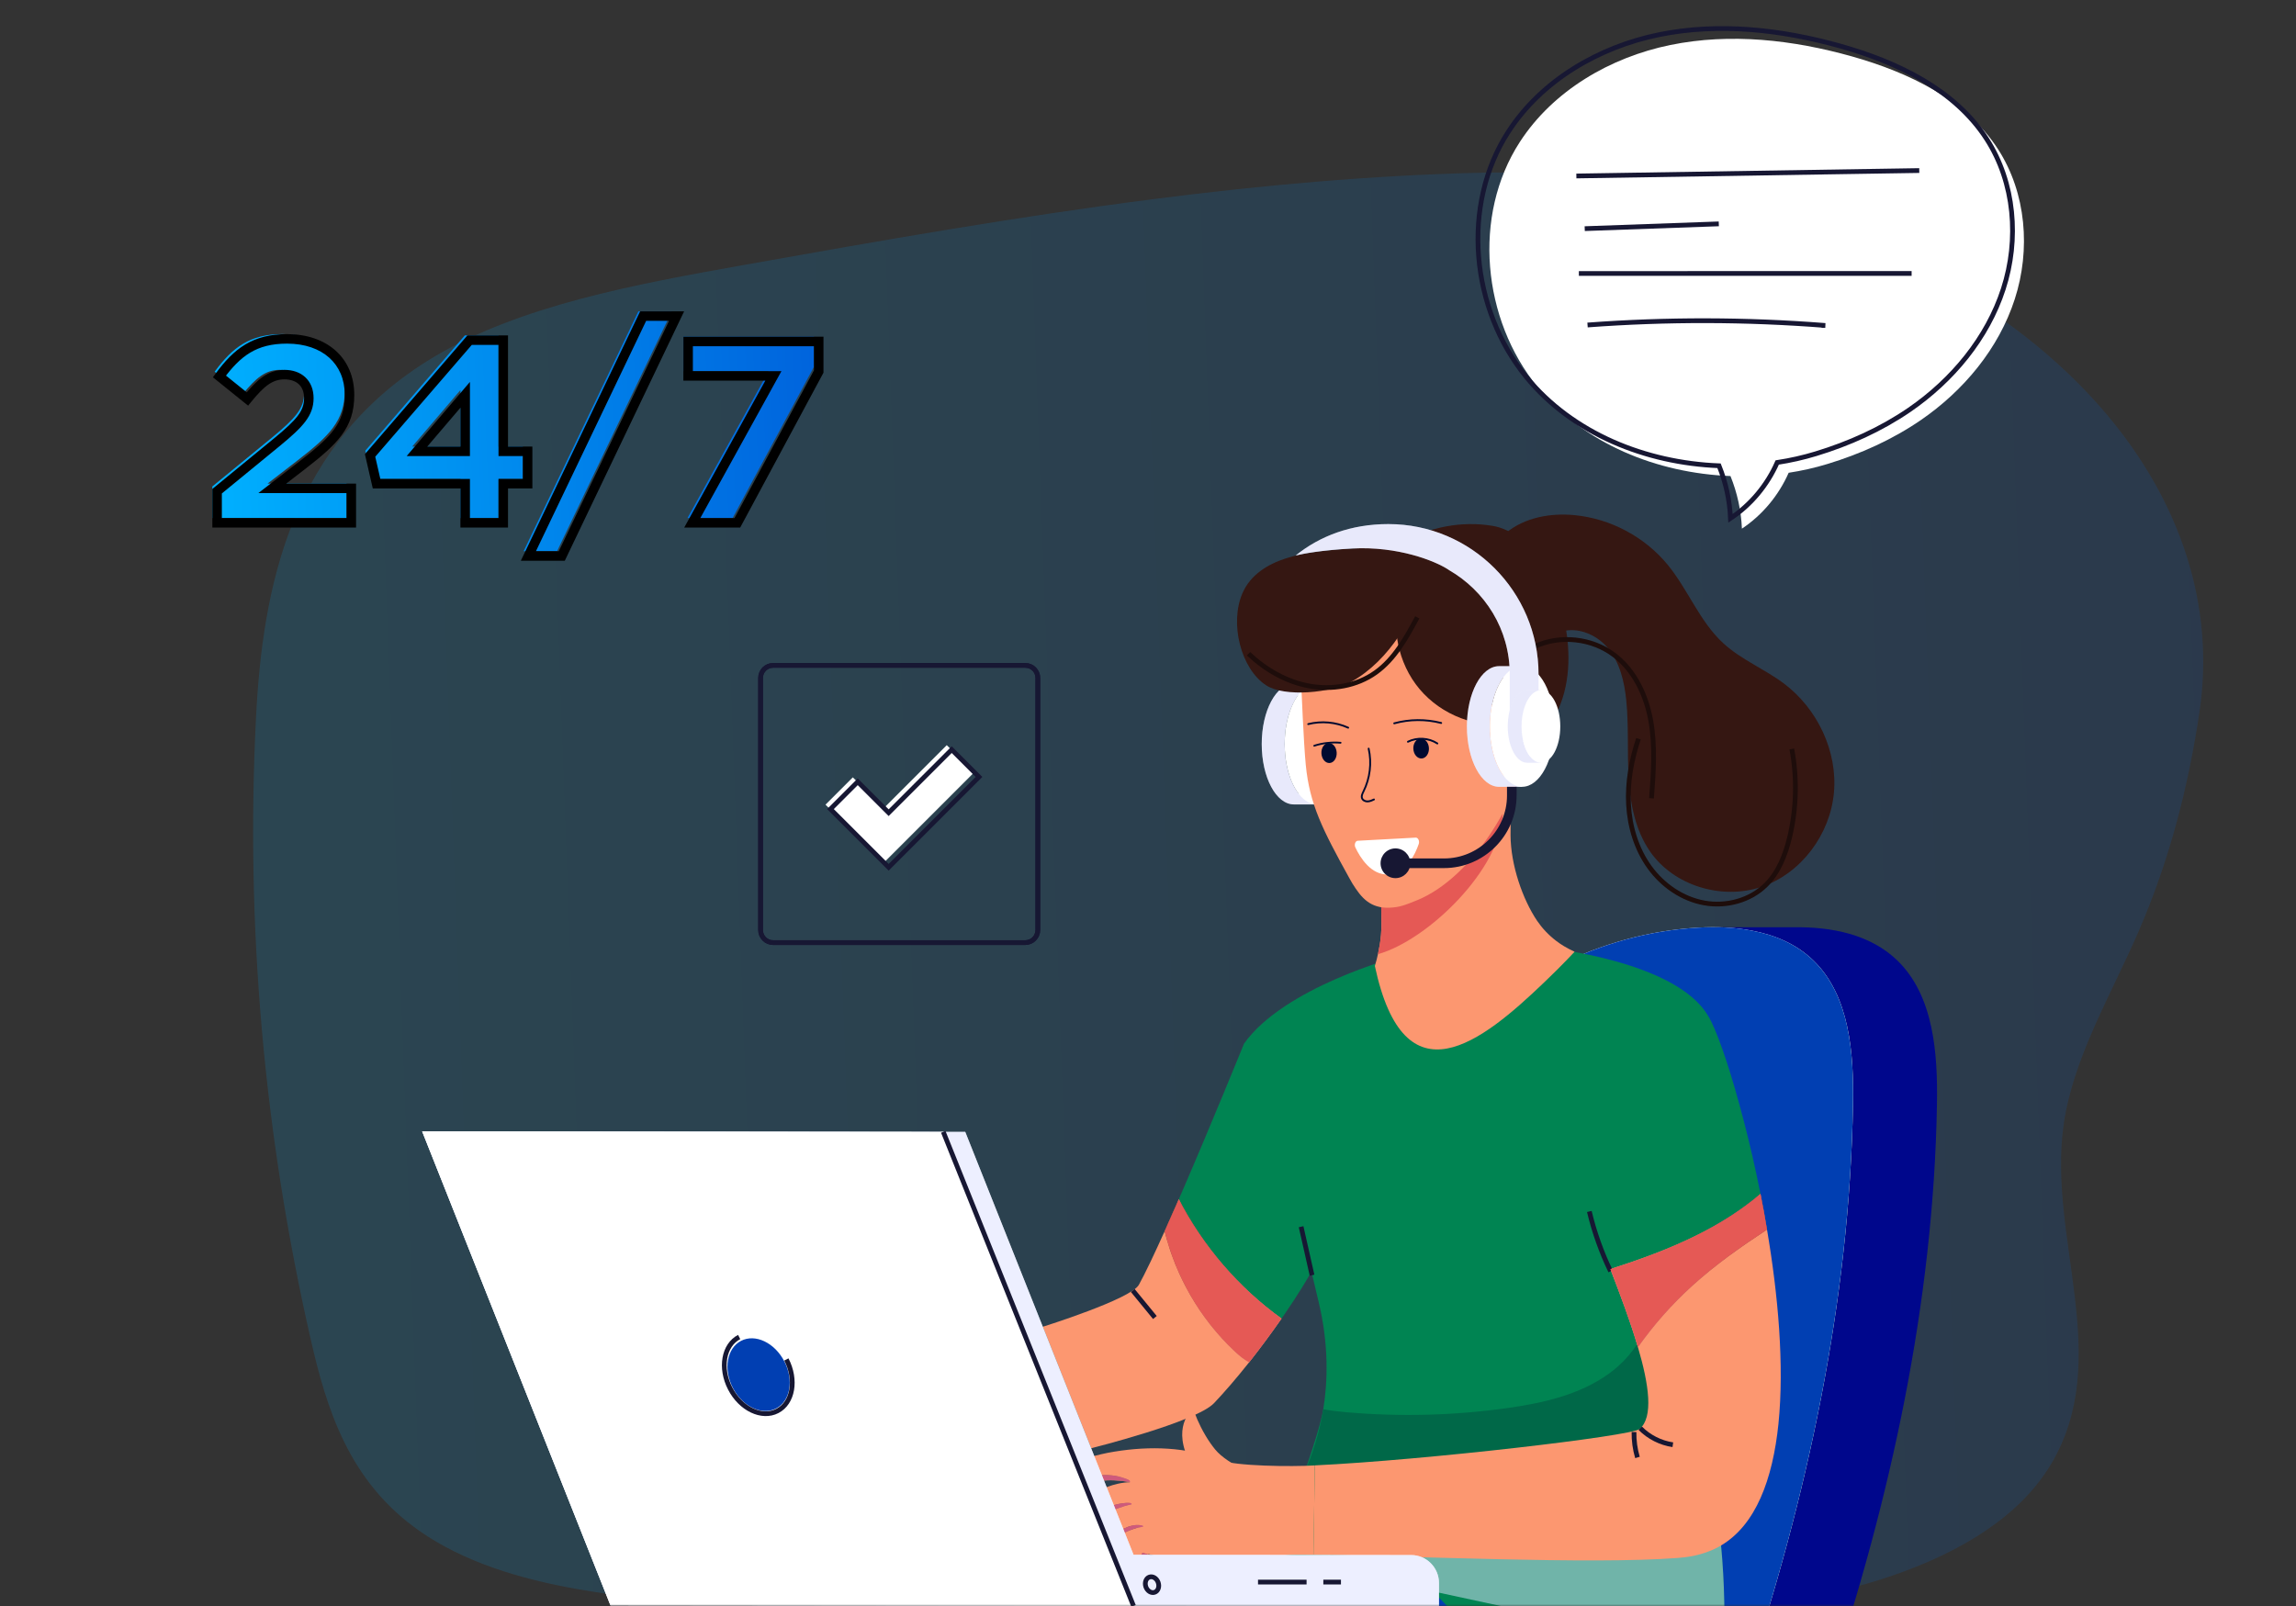 <svg width="483" height="338" viewBox="0 0 483 338" fill="none" xmlns="http://www.w3.org/2000/svg">
<rect x="0" y="0" width="483" height="338" fill="#333333" stroke="none"/>
<mask id="mask0" style="mask-type:alpha" maskUnits="userSpaceOnUse" x="0" y="0" width="483" height="338">
<rect width="483" height="338" fill="#C4C4C4"/>
</mask>
<g mask="url(#mask0)">
<g opacity="0.15">
<path d="M462.697 149.784C460.374 165.45 456.42 180.928 449.857 196.037C444.024 209.463 436.124 222.618 434.124 236.57C430.704 260.497 444.708 285.852 431.463 308.065C424.953 318.98 412.565 326.602 397.673 331.654C385.225 335.886 371.814 337.893 358.321 337.893H161.207C135.16 336.811 106.602 334.969 88.238 322.107C73.339 311.681 68.686 296.323 65.371 281.823C55.516 238.674 51.66 194.865 53.847 151.205C55.23 123.617 61.093 93.15 91.222 75.139C109.369 64.292 133.461 59.849 156.659 55.722C185.171 50.648 213.962 45.559 242.963 41.853C265.718 38.944 288.607 36.884 311.565 36.343C313.128 36.306 314.692 36.291 316.255 36.291C336.055 36.291 355.66 39.237 373.889 44.68C433.44 62.45 469.327 105.027 462.697 149.784Z" fill="url(#paint0_linear)"/>
</g>
<path d="M407.469 232.39C406.755 274.14 397.711 315.402 384.511 354.867L367.034 354.296C380.151 315.004 389.089 273.953 389.803 232.39C389.991 221.573 389.112 209.516 381.489 202.104C379.971 200.638 378.295 199.435 376.476 198.488L366.282 200.134L361.276 195.098H377.363C385.248 194.977 393.464 196.571 399.155 202.104C406.785 209.508 407.657 221.573 407.469 232.39Z" fill="#00078C"/>
<path d="M389.803 232.39C389.089 273.953 380.151 315.004 367.034 354.296C366.974 354.491 366.906 354.672 366.846 354.867L261.192 351.462L303.296 222.377C316.812 206.351 336.762 196.316 357.299 195.173C361.02 194.962 364.899 195.098 368.597 195.819C373.416 196.736 377.941 198.653 381.489 202.104C389.112 209.508 389.991 221.573 389.803 232.39Z" fill="white"/>
<path d="M389.803 232.39C389.089 273.953 380.151 315.004 367.034 354.296C366.974 354.491 366.906 354.672 366.846 354.867L261.192 351.462L303.296 222.377C316.812 206.351 336.762 196.316 357.299 195.173C361.02 194.962 364.899 195.098 368.597 195.819C373.416 196.736 377.941 198.653 381.489 202.104C389.112 209.508 389.991 221.573 389.803 232.39Z" fill="#013FB2"/>
<path d="M265.424 156.542C265.424 163.578 268.454 169.254 272.205 169.254H277.031L276.475 167.916L273.408 166.713L273.242 167.036C271.415 164.789 270.243 160.91 270.243 156.542C270.243 152.34 271.348 148.619 273.047 146.311L276.535 148.266L277.023 143.868H272.197C268.454 143.868 265.424 149.536 265.424 156.542Z" fill="white"/>
<path opacity="0.25" d="M265.424 156.542C265.424 163.578 268.454 169.254 272.205 169.254H277.031L276.475 167.916L273.408 166.713L273.242 167.036C271.415 164.789 270.243 160.91 270.243 156.542C270.243 152.34 271.348 148.619 273.047 146.311L276.535 148.266L277.023 143.868H272.197C268.454 143.868 265.424 149.536 265.424 156.542Z" fill="#A7ABF2"/>
<path d="M270.25 156.542C270.25 161.985 272.077 166.615 274.618 168.404C275.37 168.961 276.182 169.254 277.031 169.254C280.782 169.254 283.811 163.586 283.811 156.542C283.811 149.536 280.782 143.868 277.031 143.868C276.182 143.868 275.37 144.162 274.618 144.68C272.077 146.507 270.25 151.13 270.25 156.542Z" fill="white"/>
<path d="M327.629 133.209C331.23 131.585 335.68 133.292 338.213 136.321C340.746 139.351 341.708 143.395 342.107 147.326C342.656 152.746 342.287 158.219 342.61 163.654C342.926 169.088 344.009 174.666 347.106 179.146C352.12 186.393 362.238 189.422 370.582 186.596C378.926 183.762 385.007 175.553 385.796 166.781C386.586 158.008 382.286 149.07 375.242 143.786C371.176 140.734 366.297 138.802 362.553 135.367C357.562 130.796 355.134 124.091 350.842 118.851C346.008 112.95 338.754 109.087 331.154 108.38C326.103 107.906 320.713 108.891 316.804 112.124C312.895 115.356 310.896 121.122 312.955 125.76" fill="#351712"/>
<path d="M295.17 114.191C300.575 110.838 307.626 109.553 314.038 110.65C320.45 111.748 325.389 118.791 326.96 123.038C329.471 129.826 333.943 146.319 322.39 156.632L323.652 153.084C323.652 153.084 310.287 150.303 306.882 146.093C303.476 141.884 293.11 128.804 293.11 128.804L295.17 114.191Z" fill="#351712"/>
<path d="M281.128 255.393C280.188 260.542 275.648 268.6 270.295 276.418C270.062 276.756 269.822 277.095 269.589 277.433C260.561 270.908 253.081 262.211 247.977 252.318C248.195 251.815 248.406 251.318 248.639 250.815C254.968 236.179 261.696 219.604 261.696 219.604L270.31 222.768C270.31 222.768 282.939 245.44 281.128 255.393Z" fill="#008452"/>
<path d="M269.589 277.433C267.364 280.628 265.041 283.762 262.786 286.619C260.11 289.994 257.531 292.978 255.367 295.249C251.585 299.21 229.545 304.713 229.545 304.713L219.375 279.154C219.375 279.154 237.897 273.351 239.573 270.337C240.911 267.924 242.843 263.842 245.008 259.031C245.963 256.911 246.962 254.641 247.985 252.318C253.081 262.211 260.561 270.916 269.589 277.433Z" fill="#FC9770"/>
<path d="M267.544 328.452C267.544 328.452 277.226 303.668 278.376 296.504C279.316 290.693 279.564 282.928 277.392 273.907C270.055 243.508 268.657 228.865 268.657 228.865L261.696 219.596C270.077 207.726 293.877 201.359 293.877 201.359L324.569 199.27C325.441 199.458 352.533 202.111 359.336 213.755C359.336 213.755 357.637 285.627 360.531 311.816C360.591 312.365 360.651 312.899 360.719 313.41C360.802 314.026 360.892 314.74 360.982 315.545C361.298 318.041 361.696 321.378 362.042 325.084C362.395 328.903 362.651 333.06 362.719 337.127C362.749 338.57 362.756 339.983 362.719 341.381C362.689 342.802 362.621 344.2 362.508 345.523C362.17 349.755 361.381 353.379 359.945 355.634C359.396 356.468 358.78 357.115 358.073 357.543C344.332 365.774 325.088 359.565 302.702 336.127L267.544 328.452Z" fill="#008452"/>
<path d="M331.229 200.262C331.229 200.262 328.711 202.998 324.877 206.659C311.707 219.288 295.425 232.36 289.224 203.246C289.442 202.517 289.675 201.683 289.87 200.773C290.148 199.503 290.396 198.112 290.517 196.706C290.547 196.323 290.562 195.902 290.592 195.451C290.652 194.218 290.517 188.701 290.502 186.844L293.268 188.468L299.883 182.439L318.743 160.173C318.42 163.421 317.917 169.216 317.811 172.366C317.796 172.847 317.796 173.306 317.781 173.772V173.862C317.766 174.493 317.766 175.117 317.766 175.749C317.811 182.071 320.315 189.219 323.359 193.745C324.426 195.308 325.742 196.714 327.328 197.932C327.869 198.353 328.441 198.736 329.027 199.089C329.688 199.488 330.418 199.864 331.177 200.217C331.177 200.217 331.192 200.232 331.207 200.247H331.229V200.262Z" fill="#FC9770"/>
<path d="M316.105 171.156C315.857 182.679 300.552 197.736 289.87 200.766C290.148 199.495 290.396 198.104 290.517 196.699C290.547 196.315 290.562 195.894 290.592 195.443C290.637 194.534 290.577 191.347 290.532 188.971C291.073 188.971 291.689 188.956 292.388 188.926C298.74 188.685 310.159 175.485 316.105 171.156Z" fill="#E55955"/>
<path d="M322.697 150.897C322.818 150.919 322.938 150.927 323.028 150.942C322.419 150.987 321.592 151.243 322.337 152.37L320.262 161.519C318.849 166.044 316.503 170.975 313.481 175.501C309.4 181.619 304.047 186.949 298.176 189.385C297.537 189.655 296.959 189.881 296.455 190.069C295.418 190.467 294.628 190.693 293.869 190.828C289.404 191.535 287.171 189.903 285.187 186.949C284.728 186.295 284.27 185.543 283.804 184.671C278.233 174.568 275.497 169.224 274.693 160.97C274.249 156.505 273.761 144.515 273.761 144.515C276.745 145.244 279.323 144.507 282.248 143.372C288.141 141.132 292.847 136.284 295.628 130.713C294.839 135.682 296.455 141.921 299.567 145.68C303.017 149.807 308.543 152.152 313.955 151.739C316.872 151.491 319.788 150.498 322.697 150.897Z" fill="#FC9770"/>
<path d="M297.32 157.565C297.38 158.73 298.161 159.632 299.071 159.587C299.973 159.542 300.657 158.557 300.597 157.392C300.537 156.226 299.755 155.324 298.846 155.37C297.936 155.415 297.252 156.399 297.32 157.565Z" fill="#000A30"/>
<path d="M279.701 160.541C280.588 160.493 281.256 159.509 281.192 158.344C281.129 157.18 280.359 156.274 279.472 156.323C278.584 156.371 277.917 157.354 277.98 158.519C278.043 159.684 278.814 160.589 279.701 160.541Z" fill="#000A30"/>
<path d="M297.816 176.237C298.312 176.207 298.673 176.951 298.455 177.575C297.695 179.77 295.816 183.792 292.118 183.995C288.419 184.198 286.112 180.394 285.119 178.297C284.841 177.703 285.119 176.929 285.608 176.899L297.816 176.237Z" fill="white"/>
<path d="M288.532 168.645C288.262 168.743 287.976 168.818 287.683 168.825C287.187 168.833 286.555 168.585 286.345 168.021C286.142 167.472 286.427 166.908 286.653 166.45C288.021 163.699 288.404 160.541 287.728 157.55C287.705 157.444 287.758 157.354 287.871 157.317C287.976 157.294 288.081 157.362 288.104 157.459C288.795 160.534 288.404 163.781 286.999 166.608C286.781 167.044 286.563 167.487 286.705 167.878C286.841 168.247 287.299 168.434 287.675 168.427C288.119 168.419 288.54 168.224 288.953 168.036C289.066 167.976 289.164 168.036 289.209 168.134C289.254 168.231 289.209 168.344 289.111 168.389C288.931 168.48 288.735 168.57 288.532 168.645Z" fill="#000A30"/>
<path d="M283.676 153.295C283.631 153.31 283.579 153.31 283.526 153.287C280.94 152.115 277.993 151.852 275.242 152.543C275.137 152.566 275.032 152.506 275.009 152.4C274.987 152.303 275.039 152.205 275.129 152.175C275.137 152.175 275.144 152.167 275.152 152.167C277.993 151.453 281.023 151.724 283.691 152.934C283.789 152.979 283.834 153.092 283.789 153.19C283.767 153.242 283.729 153.28 283.676 153.295Z" fill="#000A30"/>
<path d="M303.25 152.303C303.213 152.318 303.175 152.318 303.138 152.31C299.928 151.483 296.545 151.506 293.35 152.378C293.245 152.408 293.14 152.348 293.11 152.243C293.08 152.137 293.147 152.025 293.245 152.002C296.5 151.115 299.958 151.092 303.228 151.927C303.333 151.957 303.393 152.062 303.363 152.16C303.356 152.235 303.303 152.28 303.25 152.303Z" fill="#000A30"/>
<path d="M302.439 156.617C302.387 156.64 302.319 156.632 302.266 156.595C300.5 155.445 298.139 155.302 296.26 156.242C296.14 156.294 296.05 156.249 296.004 156.151C295.959 156.054 295.997 155.941 296.087 155.888C298.087 154.896 300.597 155.039 302.477 156.264C302.567 156.324 302.589 156.445 302.529 156.535C302.507 156.58 302.477 156.602 302.439 156.617Z" fill="#000A30"/>
<path d="M282.067 156.452C282.045 156.46 282.015 156.467 281.985 156.467C280.158 156.309 278.264 156.52 276.527 157.084C276.422 157.114 276.317 157.061 276.287 156.963C276.256 156.858 276.332 156.745 276.414 156.723C278.203 156.144 280.15 155.926 282.03 156.091C282.135 156.099 282.218 156.197 282.203 156.302C282.187 156.369 282.135 156.43 282.067 156.452Z" fill="#000A30"/>
<path opacity="0.5" d="M362.726 341.381C362.696 342.802 362.629 344.2 362.516 345.523C360.667 345.862 358.765 345.989 356.886 345.952C352.586 345.854 348.339 344.944 344.137 344.035C330.237 341.043 316.346 338.044 302.439 335.044C299.808 334.473 297.169 333.917 294.539 333.345L294.381 333.774C291.847 331.038 291.238 326.911 292.276 323.295C292.449 322.694 292.667 322.107 292.93 321.536C294.779 317.59 298.462 314.726 302.499 313.079C306.536 311.425 310.933 310.869 315.271 310.493C328.772 309.343 342.37 309.952 355.848 311.26C357.404 311.41 358.983 311.576 360.539 311.824C360.599 312.373 360.659 312.906 360.727 313.418C360.81 314.034 360.9 314.748 360.99 315.552C361.306 318.048 361.704 321.386 362.05 325.092C362.403 328.91 362.659 333.067 362.726 337.134C362.757 338.57 362.764 339.983 362.726 341.381Z" fill="#E1E4FF"/>
<path d="M355.007 297.692C354.202 300.338 352.195 302.495 349.842 303.946C347.497 305.397 344.798 306.209 342.107 306.832C333.342 308.847 324.254 308.975 315.263 309.103C302.89 309.283 290.51 309.441 278.136 309.614C277.137 308.99 275.753 309.704 274.671 309.185C274.671 309.185 277.227 303.675 278.369 296.504C280.061 296.827 281.79 297.015 283.496 297.158C294.674 298.12 305.957 297.819 317.068 296.263C324.577 295.211 332.237 293.49 338.394 289.069C344.558 284.657 348.888 276.974 347.392 269.54C350.97 275.892 353.526 282.823 354.924 289.979C355.42 292.52 355.766 295.203 355.007 297.692Z" fill="#006848"/>
<path d="M249.804 306.629C246.714 299.496 251.059 296.369 251.059 296.369C251.262 297.338 252.202 299.699 253.622 302.082C254.216 303.081 254.893 304.081 255.637 304.983C258.396 308.351 265.537 310.899 265.537 310.899L259.809 311.207L249.804 306.629Z" fill="#FC9770"/>
<path d="M276.309 327.159C273.115 327.076 271.731 327.151 271.731 327.151C270.521 327.257 255.69 328.655 254.72 328.707C249.338 328.94 247.293 328.414 245.647 327.993C244.271 327.655 242.858 327.317 241.467 326.956C241.482 326.986 241.505 326.993 241.535 327.008C241.67 327.099 241.791 327.211 241.896 327.347V327.354C241.933 327.392 241.964 327.459 241.994 327.505C242.144 327.73 242.189 327.978 242.159 328.219C242.159 328.241 242.159 328.219 242.151 328.241C242.099 328.61 241.836 328.88 241.527 329.091C241.4 329.173 241.264 329.256 241.144 329.316C241.069 329.346 241.001 329.391 240.934 329.421C240.693 329.542 240.46 329.67 240.212 329.775C239.753 329.985 239.28 330.181 238.821 330.346C238.4 330.489 237.972 330.617 237.536 330.699C236.514 330.895 235.409 330.857 234.431 330.451C234.289 330.391 234.146 330.331 234.018 330.263C233.341 329.872 232.77 329.249 232.477 328.527C232.432 328.444 232.394 328.331 232.372 328.234C232.334 328.136 232.327 328.023 232.296 327.918C232.274 327.828 232.266 327.745 232.251 327.64H232.259C232.251 327.52 232.251 327.414 232.259 327.302C232.266 327.196 232.274 327.076 232.296 326.971C232.311 326.948 232.311 326.918 232.304 326.888C232.199 326.858 232.101 326.821 231.996 326.753C231.455 326.52 230.913 326.204 230.47 325.813C230.372 325.738 230.282 325.648 230.192 325.573C230.109 325.498 230.019 325.407 229.966 325.31C229.914 325.257 229.861 325.174 229.801 325.099L229.808 325.084C229.68 324.949 229.62 324.783 229.523 324.641C229.485 324.535 229.455 324.46 229.402 324.362C229.342 324.227 229.297 324.092 229.26 323.941C229.222 323.784 229.192 323.648 229.184 323.483C229.154 323.355 229.147 323.242 229.154 323.122C229.154 323.002 229.154 322.874 229.169 322.754C229.184 322.649 229.207 322.551 229.237 322.476C229.245 322.4 229.267 322.34 229.29 322.273C229.305 322.25 229.305 322.22 229.297 322.19L229.312 322.167C229.35 322.092 229.387 322.002 229.402 321.919C229.124 321.739 228.861 321.543 228.598 321.341C228.425 321.213 228.26 321.07 228.079 320.935C227.989 320.867 227.914 320.799 227.839 320.709C227.681 320.551 227.546 320.408 227.403 320.228C227.343 320.153 227.275 320.085 227.215 320.002C226.922 319.582 226.696 319.085 226.606 318.567C226.576 318.431 226.576 318.296 226.576 318.153C226.568 318.025 226.583 317.875 226.598 317.74C226.786 316.725 227.576 315.928 228.41 315.312C230.808 313.448 234.537 311.914 237.739 311.861C237.694 311.861 237.656 311.846 237.611 311.824C237.468 311.816 237.325 311.786 237.183 311.764C237.13 311.764 237.1 311.756 237.047 311.741C237.047 311.734 237.017 311.734 237.017 311.734C236.717 311.704 236.416 311.643 236.123 311.613C235.845 311.591 235.551 311.553 235.266 311.538C234.694 311.501 234.153 311.463 233.627 311.463C233.349 311.456 233.093 311.478 232.83 311.486C232.567 311.486 232.311 311.516 232.056 311.538C231.815 311.561 231.56 311.576 231.334 311.628C231.304 311.636 231.282 311.613 231.274 311.621C231.026 311.658 230.793 311.689 230.552 311.734C230.304 311.771 230.071 311.824 229.823 311.869C229.598 311.929 229.35 311.967 229.109 312.034C228.869 312.079 228.628 312.155 228.403 312.207C228.215 312.267 228.027 312.305 227.854 312.38C227.719 312.425 227.568 312.455 227.433 312.508C227.102 312.613 226.756 312.741 226.418 312.869C224.614 313.508 222.87 314.327 221.043 315.154C219.788 315.718 218.51 316.357 217.134 316.349C216.999 316.349 216.856 316.334 216.713 316.327C216.578 316.297 216.435 316.259 216.3 316.229C216.172 316.176 216.029 316.139 215.887 316.079C215.841 316.048 215.774 316.018 215.699 315.988C215.127 315.703 214.624 315.237 214.413 314.68C214.376 314.59 214.353 314.507 214.33 314.425C214.323 314.387 214.308 314.35 214.308 314.327C214.293 314.214 214.27 314.109 214.278 314.004C219.946 309.952 227.034 306.607 234.446 305.427C241.866 304.216 249.654 304.412 256.614 307.201C259.787 308.494 271.716 308.629 276.595 308.328L276.309 327.159Z" fill="#FC9770"/>
<mask id="mask1" style="mask-type:alpha" maskUnits="userSpaceOnUse" x="214" y="310" width="24" height="7">
<path d="M217.006 316.312C218.374 316.319 219.652 315.68 220.9 315.116C225.937 312.846 230.349 310.636 236.867 311.696C237.002 311.689 237.633 311.861 237.686 311.786C237.934 311.433 236.634 311.057 236.431 310.989C235.604 310.689 234.732 310.501 233.86 310.426C232.852 310.328 231.845 310.358 230.853 310.493C228.515 310.802 226.282 311.613 224.087 312.455C221.892 313.297 219.69 314.177 217.39 314.635C216.292 314.846 215.044 314.921 214.172 314.282C214.405 315.485 215.751 316.304 217.006 316.312Z" fill="url(#paint1_linear)"/>
</mask>
<g mask="url(#mask1)">
<path d="M217.006 316.312C218.374 316.319 219.652 315.68 220.9 315.116C225.937 312.846 230.349 310.636 236.867 311.696C237.002 311.689 237.633 311.861 237.686 311.786C237.934 311.433 236.634 311.057 236.431 310.989C235.604 310.689 234.732 310.501 233.86 310.426C232.852 310.328 231.845 310.358 230.853 310.493C228.515 310.802 226.282 311.613 224.087 312.455C221.892 313.297 219.69 314.177 217.39 314.635C216.292 314.846 215.044 314.921 214.172 314.282C214.405 315.485 215.751 316.304 217.006 316.312Z" fill="url(#paint2_linear)"/>
</g>
<path d="M217.006 316.312C218.374 316.319 219.652 315.68 220.9 315.116C225.937 312.846 230.349 310.636 236.867 311.696C237.002 311.689 237.633 311.861 237.686 311.786C237.934 311.433 236.634 311.057 236.431 310.989C235.604 310.689 234.732 310.501 233.86 310.426C232.852 310.328 231.845 310.358 230.853 310.493C228.515 310.802 226.282 311.613 224.087 312.455C221.892 313.297 219.69 314.177 217.39 314.635C216.292 314.846 215.044 314.921 214.172 314.282C214.405 315.485 215.751 316.304 217.006 316.312Z" fill="url(#paint3_linear)"/>
<mask id="mask2" style="mask-type:alpha" maskUnits="userSpaceOnUse" x="226" y="316" width="13" height="7">
<path d="M227.26 320.19C227.816 320.867 228.545 321.378 229.274 321.889C229.199 322.07 229.132 322.258 229.094 322.453C229.094 322.453 229.094 322.258 229.274 321.889C229.56 321.295 229.725 321.032 230.026 320.724C231.763 318.92 232.822 318.574 234.416 317.657C234.822 317.424 236.025 317.101 236.559 316.883C236.814 316.778 238.062 316.515 238.062 316.515C238.122 315.928 235.95 316.327 235.619 316.379C234.612 316.545 233.634 316.853 232.725 317.326C231.973 317.717 231.259 318.206 230.507 318.597C229.748 318.988 228.899 319.281 228.042 319.206C227.463 319.161 226.884 318.928 226.478 318.529C226.568 319.131 226.869 319.709 227.26 320.19Z" fill="url(#paint4_linear)"/>
</mask>
<g mask="url(#mask2)">
<path d="M227.26 320.19C227.816 320.867 228.545 321.378 229.274 321.889C229.199 322.07 229.132 322.258 229.094 322.453C229.094 322.453 229.094 322.258 229.274 321.889C229.56 321.295 229.725 321.032 230.026 320.724C231.763 318.92 232.822 318.574 234.416 317.657C234.822 317.424 236.025 317.101 236.559 316.883C236.814 316.778 238.062 316.515 238.062 316.515C238.122 315.928 235.95 316.327 235.619 316.379C234.612 316.545 233.634 316.853 232.725 317.326C231.973 317.717 231.259 318.206 230.507 318.597C229.748 318.988 228.899 319.281 228.042 319.206C227.463 319.161 226.884 318.928 226.478 318.529C226.568 319.131 226.869 319.709 227.26 320.19Z" fill="url(#paint5_linear)"/>
</g>
<path d="M227.26 320.19C227.816 320.867 228.545 321.378 229.274 321.889C229.199 322.07 229.132 322.258 229.094 322.453C229.094 322.453 229.094 322.258 229.274 321.889C229.56 321.295 229.725 321.032 230.026 320.724C231.763 318.92 232.822 318.574 234.416 317.657C234.822 317.424 236.025 317.101 236.559 316.883C236.814 316.778 238.062 316.515 238.062 316.515C238.122 315.928 235.95 316.327 235.619 316.379C234.612 316.545 233.634 316.853 232.725 317.326C231.973 317.717 231.259 318.206 230.507 318.597C229.748 318.988 228.899 319.281 228.042 319.206C227.463 319.161 226.884 318.928 226.478 318.529C226.568 319.131 226.869 319.709 227.26 320.19Z" fill="url(#paint6_linear)"/>
<mask id="mask3" style="mask-type:alpha" maskUnits="userSpaceOnUse" x="229" y="320" width="12" height="7">
<path d="M229.823 325.287C230.372 325.956 231.334 326.535 232.168 326.858C232.161 326.888 232.161 326.911 232.161 326.941C232.198 326.858 232.229 326.768 232.266 326.685C232.928 325.092 234.221 323.821 235.701 322.934C236.867 322.243 238.137 321.777 239.43 321.393C239.565 321.348 240.445 321.288 240.49 321.168C240.565 320.957 239.926 320.897 239.798 320.89C239.25 320.822 238.686 320.874 238.152 320.995C237.536 321.13 236.949 321.363 236.378 321.641C235.115 322.258 233.958 323.115 232.665 323.678C231.973 323.979 231.229 324.197 230.477 324.122C229.943 324.069 229.417 323.836 229.049 323.453C229.116 324.122 229.41 324.761 229.823 325.287Z" fill="url(#paint7_linear)"/>
</mask>
<g mask="url(#mask3)">
<path d="M229.823 325.287C230.372 325.956 231.334 326.535 232.168 326.858C232.161 326.888 232.161 326.911 232.161 326.941C232.198 326.858 232.229 326.768 232.266 326.685C232.928 325.092 234.221 323.821 235.701 322.934C236.867 322.243 238.137 321.777 239.43 321.393C239.565 321.348 240.445 321.288 240.49 321.168C240.565 320.957 239.926 320.897 239.798 320.89C239.25 320.822 238.686 320.874 238.152 320.995C237.536 321.13 236.949 321.363 236.378 321.641C235.115 322.258 233.958 323.115 232.665 323.678C231.973 323.979 231.229 324.197 230.477 324.122C229.943 324.069 229.417 323.836 229.049 323.453C229.116 324.122 229.41 324.761 229.823 325.287Z" fill="url(#paint8_linear)"/>
</g>
<path d="M229.823 325.287C230.372 325.956 231.334 326.535 232.168 326.858C232.161 326.888 232.161 326.911 232.161 326.941C232.198 326.858 232.229 326.768 232.266 326.685C232.928 325.092 234.221 323.821 235.701 322.934C236.867 322.243 238.137 321.777 239.43 321.393C239.565 321.348 240.445 321.288 240.49 321.168C240.565 320.957 239.926 320.897 239.798 320.89C239.25 320.822 238.686 320.874 238.152 320.995C237.536 321.13 236.949 321.363 236.378 321.641C235.115 322.258 233.958 323.115 232.665 323.678C231.973 323.979 231.229 324.197 230.477 324.122C229.943 324.069 229.417 323.836 229.049 323.453C229.116 324.122 229.41 324.761 229.823 325.287Z" fill="url(#paint9_linear)"/>
<mask id="mask4" style="mask-type:alpha" maskUnits="userSpaceOnUse" x="232" y="326" width="11" height="5">
<path d="M232.334 328.504C232.627 329.226 233.198 329.85 233.875 330.233C234.01 330.309 234.145 330.376 234.288 330.429C235.265 330.842 236.37 330.872 237.4 330.677C238.332 330.496 239.212 330.151 240.076 329.752C240.317 329.647 240.557 329.527 240.791 329.406C240.993 329.316 241.196 329.196 241.384 329.068C241.7 328.85 241.956 328.58 242.016 328.219C242.016 328.211 242.023 328.204 242.016 328.196C242.053 327.948 241.986 327.708 241.85 327.482C241.82 327.437 241.79 327.377 241.745 327.332V327.324C241.662 327.219 241.565 327.129 241.46 327.046C241.226 326.948 240.993 326.888 240.76 326.828C240.655 326.798 240.415 326.7 240.324 326.745C240.279 326.775 240.227 326.903 240.197 327.001C240.182 327.046 240.167 327.076 240.159 327.099C240.031 327.332 239.843 327.527 239.633 327.708C239.392 327.896 239.122 328.061 238.851 328.196C237.656 328.805 236.31 329.219 234.972 329.098C233.875 328.986 232.8 328.474 232.116 327.617C232.123 327.715 232.138 327.813 232.153 327.903C232.176 328.008 232.198 328.106 232.228 328.211C232.259 328.316 232.289 328.414 232.334 328.504Z" fill="url(#paint10_linear)"/>
</mask>
<g mask="url(#mask4)">
<path d="M232.334 328.504C232.627 329.226 233.198 329.85 233.875 330.233C234.01 330.309 234.145 330.376 234.288 330.429C235.265 330.842 236.37 330.872 237.4 330.677C238.332 330.496 239.212 330.151 240.076 329.752C240.317 329.647 240.557 329.527 240.791 329.406C240.993 329.316 241.196 329.196 241.384 329.068C241.7 328.85 241.956 328.58 242.016 328.219C242.016 328.211 242.023 328.204 242.016 328.196C242.053 327.948 241.986 327.708 241.85 327.482C241.82 327.437 241.79 327.377 241.745 327.332V327.324C241.662 327.219 241.565 327.129 241.46 327.046C241.226 326.948 240.993 326.888 240.76 326.828C240.655 326.798 240.415 326.7 240.324 326.745C240.279 326.775 240.227 326.903 240.197 327.001C240.182 327.046 240.167 327.076 240.159 327.099C240.031 327.332 239.843 327.527 239.633 327.708C239.392 327.896 239.122 328.061 238.851 328.196C237.656 328.805 236.31 329.219 234.972 329.098C233.875 328.986 232.8 328.474 232.116 327.617C232.123 327.715 232.138 327.813 232.153 327.903C232.176 328.008 232.198 328.106 232.228 328.211C232.259 328.316 232.289 328.414 232.334 328.504Z" fill="url(#paint11_linear)"/>
</g>
<path d="M232.334 328.504C232.627 329.226 233.198 329.85 233.875 330.233C234.01 330.309 234.145 330.376 234.288 330.429C235.265 330.842 236.37 330.872 237.4 330.677C238.332 330.496 239.212 330.151 240.076 329.752C240.317 329.647 240.557 329.527 240.791 329.406C240.993 329.316 241.196 329.196 241.384 329.068C241.7 328.85 241.956 328.58 242.016 328.219C242.016 328.211 242.023 328.204 242.016 328.196C242.053 327.948 241.986 327.708 241.85 327.482C241.82 327.437 241.79 327.377 241.745 327.332V327.324C241.662 327.219 241.565 327.129 241.46 327.046C241.226 326.948 240.993 326.888 240.76 326.828C240.655 326.798 240.415 326.7 240.324 326.745C240.279 326.775 240.227 326.903 240.197 327.001C240.182 327.046 240.167 327.076 240.159 327.099C240.031 327.332 239.843 327.527 239.633 327.708C239.392 327.896 239.122 328.061 238.851 328.196C237.656 328.805 236.31 329.219 234.972 329.098C233.875 328.986 232.8 328.474 232.116 327.617C232.123 327.715 232.138 327.813 232.153 327.903C232.176 328.008 232.198 328.106 232.228 328.211C232.259 328.316 232.289 328.414 232.334 328.504Z" fill="url(#paint12_linear)"/>
<path d="M370.349 251.198C366.357 254.596 361.869 257.422 357.201 259.768C351.3 262.744 345.069 264.992 338.769 267.014C338.521 266.368 338.266 265.721 338.032 265.082C338.032 265.067 338.017 265.067 338.017 265.052C336.071 259.971 334.469 255.716 334.116 253.423C333.853 251.792 333.658 250.717 333.627 250.492L359.381 213.785C360.975 216.492 363.485 223.445 365.974 232.631C367.169 236.976 368.372 241.832 369.477 246.974C369.777 248.357 370.071 249.77 370.349 251.198Z" fill="#008452"/>
<path d="M374.13 299.533C372.92 311.328 369.341 320.852 362.057 325.167C361.215 325.67 360.336 326.091 359.381 326.445C357.352 327.227 355.187 327.64 352.931 327.798C334.304 329.226 296.29 327.279 276.302 327.166L276.595 308.321C300.094 307.186 343.129 302.164 344.911 300.668C347.872 298.18 346.88 291.317 344.572 283.469C342.994 278.064 340.776 272.224 338.769 267.007C345.069 264.992 351.3 262.737 357.201 259.76C361.869 257.422 366.357 254.596 370.349 251.191C370.837 253.649 371.303 256.152 371.717 258.7C374.07 272.517 375.37 287.258 374.13 299.533Z" fill="#FC9770"/>
<path d="M302.709 333.067L302.702 337.953L128.424 337.781L88.809 238.043L203.055 238.156L238.46 327.129L296.838 327.189C300.086 327.181 302.709 329.82 302.709 333.067Z" fill="white"/>
<path opacity="0.59" d="M302.709 333.067L302.702 337.953L128.424 337.781L88.809 238.043L203.055 238.156L238.46 327.129L296.838 327.189C300.086 327.181 302.709 329.82 302.709 333.067Z" fill="#E1E4FF"/>
<path d="M238.453 337.886L128.425 337.781L88.802 238.036L198.432 238.148L238.453 337.886Z" fill="white"/>
<path d="M164.995 286.431C167.033 290.362 166.258 294.798 163.267 296.346C160.275 297.895 156.208 295.955 154.171 292.031C152.134 288.1 152.908 283.665 155.9 282.116C158.892 280.568 162.958 282.5 164.995 286.431Z" fill="#013FB2"/>
<path d="M165.424 286.033C167.649 290.325 166.8 295.181 163.537 296.865C160.275 298.556 155.825 296.444 153.607 292.144C151.382 287.852 152.232 282.996 155.494 281.312" stroke="#171733" stroke-miterlimit="10"/>
<path d="M266.326 144.177C270.25 146.762 280.098 145.755 284.217 143.477C288.329 141.2 291.682 137.704 294.298 133.803C296.914 129.894 298.838 125.572 300.567 121.197L297.613 112.868C291.802 115.739 286.63 115.063 280.692 115.687C275.828 116.198 264.763 116.927 261.35 124.858C258.644 131.179 261.019 140.674 266.326 144.177Z" fill="#351712"/>
<path d="M294.147 125.647C294.313 125.384 294.478 125.113 294.636 124.85C292.471 131.661 294.035 139.539 298.643 145.004C303.251 150.469 310.753 153.34 317.834 152.355" fill="#351712"/>
<path d="M312.745 150.611C313.203 148.514 314.902 146.732 316.992 146.169C319.082 145.605 321.472 146.281 322.961 147.852C324.577 149.566 325.043 152.122 324.667 154.43C324.141 157.685 322.036 160.647 319.127 162.225C316.218 163.811 312.797 164.901 309.73 163.601L312.745 150.611Z" fill="#FC9770"/>
<path d="M320.044 156.873C319.954 156.903 319.849 156.866 319.804 156.775C319.759 156.678 319.796 156.565 319.886 156.52C321.33 155.791 322.217 154.039 321.954 152.446C321.691 150.852 320.292 149.476 318.691 149.251C318.586 149.236 318.511 149.138 318.526 149.033C318.541 148.928 318.639 148.852 318.744 148.867C320.533 149.123 322.044 150.604 322.337 152.385C322.63 154.167 321.676 156.054 320.059 156.866C320.059 156.866 320.052 156.873 320.044 156.873Z" fill="#000A30"/>
<path d="M262.651 137.554C266.199 140.907 270.604 143.455 275.407 144.334C280.211 145.221 285.405 144.342 289.382 141.508C293.373 138.667 295.824 134.201 298.147 129.894" stroke="#1E0D0B" stroke-miterlimit="10"/>
<path d="M322.87 136.005C328.192 133.547 334.845 134.261 339.528 137.787C343.873 141.057 346.331 146.349 347.278 151.701C348.225 157.053 347.827 162.541 347.421 167.968" stroke="#1E0D0B" stroke-miterlimit="10"/>
<path d="M344.678 155.43C343.197 159.887 342.332 164.586 342.588 169.276C342.844 173.967 344.249 178.643 347.001 182.454C349.744 186.265 353.879 189.137 358.502 189.978C363.125 190.82 368.176 189.482 371.506 186.167C374.183 183.499 375.603 179.815 376.483 176.139C377.926 170.073 378.084 163.706 376.934 157.58" stroke="#1E0D0B" stroke-miterlimit="10"/>
<path d="M308.588 152.837C308.588 159.873 311.617 165.548 315.368 165.548H320.194L319.638 164.21L316.571 163.007L316.406 163.33C314.579 161.083 313.406 157.204 313.406 152.837C313.406 148.634 314.511 144.921 316.21 142.606L319.698 144.56L320.187 140.163H315.361C311.617 140.155 308.588 145.831 308.588 152.837Z" fill="white"/>
<path opacity="0.25" d="M308.588 152.837C308.588 159.873 311.617 165.548 315.368 165.548H320.194L319.638 164.21L316.571 163.007L316.406 163.33C314.579 161.083 313.406 157.204 313.406 152.837C313.406 148.634 314.511 144.921 316.21 142.606L319.698 144.56L320.187 140.163H315.361C311.617 140.155 308.588 145.831 308.588 152.837Z" fill="#A7ABF2"/>
<path d="M313.414 152.836C313.414 158.279 315.24 162.909 317.781 164.699C318.533 165.255 319.345 165.548 320.194 165.548C323.945 165.548 326.975 159.88 326.975 152.836C326.975 145.831 323.945 140.163 320.194 140.163C319.345 140.163 318.533 140.456 317.781 140.974C315.24 142.801 313.414 147.424 313.414 152.836Z" fill="white"/>
<path d="M323.66 141.884V152.851C323.66 154.528 322.307 155.881 320.631 155.881C318.954 155.881 317.601 154.528 317.601 152.851V141.884C317.601 132.435 312.437 124.331 304.777 119.919C304.777 119.904 304.762 119.904 304.747 119.889C301.845 117.957 293.982 114.912 284.563 115.401C277.911 115.754 274.182 116.491 272.566 116.874C277.663 112.77 284.21 110.267 292.058 110.267C309.483 110.259 323.66 124.452 323.66 141.884Z" fill="white"/>
<path opacity="0.25" d="M323.66 141.884V152.851C323.66 154.528 322.307 155.881 320.631 155.881C318.954 155.881 317.601 154.528 317.601 152.851V141.884C317.601 132.435 312.437 124.331 304.777 119.919C304.777 119.904 304.762 119.904 304.747 119.889C301.845 117.957 293.982 114.912 284.563 115.401C277.911 115.754 274.182 116.491 272.566 116.874C277.663 112.77 284.21 110.267 292.058 110.267C309.483 110.259 323.66 124.452 323.66 141.884Z" fill="#A7ABF2"/>
<path d="M317.18 152.844C317.18 157.076 318.999 160.481 321.254 160.481H324.149L323.818 159.677L321.976 158.955L321.878 159.151C320.781 157.798 320.074 155.467 320.074 152.844C320.074 150.318 320.736 148.086 321.758 146.695L323.855 147.868L324.149 145.222H321.254C318.999 145.229 317.18 148.634 317.18 152.844Z" fill="white"/>
<path opacity="0.25" d="M317.18 152.844C317.18 157.076 318.999 160.481 321.254 160.481H324.149L323.818 159.677L321.976 158.955L321.878 159.151C320.781 157.798 320.074 155.467 320.074 152.844C320.074 150.318 320.736 148.086 321.758 146.695L323.855 147.868L324.149 145.222H321.254C318.999 145.229 317.18 148.634 317.18 152.844Z" fill="#A7ABF2"/>
<path d="M320.082 152.844C320.082 156.114 321.179 158.895 322.705 159.97C323.156 160.301 323.645 160.481 324.156 160.481C326.403 160.481 328.23 157.076 328.23 152.844C328.23 148.634 326.411 145.229 324.156 145.229C323.645 145.229 323.156 145.402 322.705 145.718C321.172 146.815 320.082 149.589 320.082 152.844Z" fill="white"/>
<path d="M295.456 182.649H303.762C312.189 182.649 319.044 175.794 319.044 167.367V165.548H317.022V167.367C317.022 174.674 311.076 180.62 303.77 180.62H295.463L295.456 182.649Z" fill="#171733"/>
<path d="M290.427 181.635C290.427 179.906 291.825 178.507 293.554 178.507C295.283 178.507 296.681 179.906 296.681 181.635C296.681 183.364 295.283 184.762 293.554 184.762C291.825 184.762 290.427 183.364 290.427 181.635Z" fill="#171733"/>
<path d="M238.295 271.524C239.844 273.419 241.4 275.313 242.949 277.207" stroke="#171733" stroke-miterlimit="10"/>
<path d="M273.708 258.106C274.475 261.504 275.242 264.902 276.009 268.307" stroke="#171733" stroke-miterlimit="10"/>
<path d="M334.342 254.897C335.372 259.234 336.875 263.466 338.815 267.48" stroke="#171733" stroke-miterlimit="10"/>
<path d="M345.054 300.503C346.888 302.36 349.331 303.593 351.909 303.976" stroke="#171733" stroke-miterlimit="10"/>
<path d="M343.738 301.3C343.708 303.111 343.956 304.923 344.467 306.652" stroke="#171733" stroke-miterlimit="10"/>
<mask id="mask5" style="mask-type:alpha" maskUnits="userSpaceOnUse" x="245" y="252" width="25" height="35">
<path d="M269.589 277.433C267.364 280.628 265.041 283.762 262.786 286.619C261.636 286.048 260.621 285.161 259.681 284.281C252.495 277.508 247.346 268.615 245 259.031C245.955 256.911 246.955 254.641 247.977 252.318C253.081 262.211 260.561 270.916 269.589 277.433Z" fill="url(#paint13_linear)"/>
</mask>
<g mask="url(#mask5)">
<path d="M269.589 277.433C267.364 280.628 265.041 283.762 262.786 286.619C261.636 286.048 260.621 285.161 259.681 284.281C252.495 277.508 247.346 268.615 245 259.031C245.955 256.911 246.955 254.641 247.977 252.318C253.081 262.211 260.561 270.916 269.589 277.433Z" fill="url(#paint14_linear)"/>
</g>
<path d="M269.589 277.433C267.364 280.628 265.041 283.762 262.786 286.619C261.636 286.048 260.621 285.161 259.681 284.281C252.495 277.508 247.346 268.615 245 259.031C245.955 256.911 246.955 254.641 247.977 252.318C253.081 262.211 260.561 270.916 269.589 277.433Z" fill="#E55955"/>
<mask id="mask6" style="mask-type:alpha" maskUnits="userSpaceOnUse" x="338" y="251" width="34" height="33">
<path d="M371.717 258.708C366.222 262.331 360.825 266.127 355.961 270.562C351.706 274.434 347.88 278.779 344.565 283.477C342.986 278.072 340.769 272.231 338.762 267.014C345.061 265 351.293 262.745 357.194 259.768C361.862 257.43 366.35 254.603 370.341 251.198C370.83 253.656 371.303 256.159 371.717 258.708Z" fill="url(#paint15_linear)"/>
</mask>
<g mask="url(#mask6)">
<path d="M371.717 258.708C366.222 262.331 360.825 266.127 355.961 270.562C351.706 274.434 347.88 278.779 344.565 283.477C342.986 278.072 340.769 272.231 338.762 267.014C345.061 265 351.293 262.745 357.194 259.768C361.862 257.43 366.35 254.603 370.341 251.198C370.83 253.656 371.303 256.159 371.717 258.708Z" fill="url(#paint16_linear)"/>
</g>
<path d="M371.717 258.708C366.222 262.331 360.825 266.127 355.961 270.562C351.706 274.434 347.88 278.779 344.565 283.477C342.986 278.072 340.769 272.231 338.762 267.014C345.061 265 351.293 262.745 357.194 259.768C361.862 257.43 366.35 254.603 370.341 251.198C370.83 253.656 371.303 256.159 371.717 258.708Z" fill="#E55955"/>
<path d="M264.643 332.872H274.858" stroke="#171733" stroke-miterlimit="10"/>
<path d="M278.384 332.872H282.09" stroke="#171733" stroke-miterlimit="10"/>
<path d="M198.432 238.148L238.453 337.886" stroke="#171733" stroke-miterlimit="10"/>
<path d="M243.647 332.977C243.948 333.864 243.617 334.781 242.896 335.022C242.182 335.27 241.355 334.751 241.046 333.864C240.746 332.977 241.076 332.06 241.798 331.82C242.52 331.571 243.347 332.09 243.647 332.977Z" stroke="#171733" stroke-miterlimit="10"/>
<path d="M423.833 62.954C420.465 73.35 413.091 82.19 404.085 88.384C398.079 92.504 391.359 95.518 384.405 97.63C381.767 98.435 379.046 99.051 376.272 99.472C374.19 104.208 370.762 108.357 366.439 111.229C366.282 107.44 365.455 103.689 364.034 100.164C348.616 99.562 333.244 93.413 323.502 81.506C311.812 67.216 309.685 45.364 319.72 29.871C326.734 19.054 338.754 12.055 351.375 9.469C364.011 6.883 377.196 8.379 389.607 11.875C401.56 15.25 413.61 20.993 420.337 31.419C426.268 40.613 427.208 52.558 423.833 62.954Z" fill="white"/>
<path d="M421.428 60.789C418.06 71.185 410.686 80.025 401.68 86.219C395.674 90.339 388.953 93.353 382 95.466C379.362 96.27 376.64 96.886 373.867 97.307C371.784 102.043 368.357 106.192 364.034 109.064C363.876 105.275 363.049 101.524 361.629 97.999C346.211 97.397 330.838 91.248 321.096 79.341C309.407 65.051 307.28 43.199 317.315 27.706C324.329 16.889 336.349 9.89 348.97 7.304C361.606 4.719 374.791 6.214 387.202 9.71C399.154 13.085 411.204 18.828 417.932 29.255C423.863 38.441 424.803 50.393 421.428 60.789Z" stroke="#171733" stroke-miterlimit="10"/>
<path d="M331.613 37.027C355.66 36.644 379.7 36.268 403.747 35.885" stroke="#171733" stroke-miterlimit="10"/>
<path d="M333.372 48.108C342.776 47.769 352.172 47.439 361.576 47.1" stroke="#171733" stroke-miterlimit="10"/>
<path d="M332.139 57.542C355.472 57.542 378.806 57.534 402.139 57.534" stroke="#171733" stroke-miterlimit="10"/>
<path d="M333.965 68.381C350.608 67.141 367.341 67.179 383.977 68.479C383.714 68.479 383.451 68.479 383.188 68.487" stroke="#171733" stroke-miterlimit="10"/>
<path d="M215.687 198.325H162.639C161.18 198.325 160 197.145 160 195.687V142.639C160 141.18 161.18 140 162.639 140H215.687C217.145 140 218.325 141.18 218.325 142.639V195.687C218.318 197.145 217.138 198.325 215.687 198.325Z" stroke="#171733" stroke-miterlimit="10"/>
<path d="M215.687 198.325H162.639C161.18 198.325 160 197.145 160 195.687V142.639C160 141.18 161.18 140 162.639 140H215.687C217.145 140 218.325 141.18 218.325 142.639V195.687C218.318 197.145 217.138 198.325 215.687 198.325Z" stroke="#171733" stroke-miterlimit="10"/>
<path d="M185.897 181.54L173.659 169.302L179.402 163.559L185.897 170.054L199.164 156.786L204.907 162.529L185.897 181.54Z" fill="white"/>
<path d="M186.941 182.479L174.696 170.234L180.439 164.491L186.941 170.993L200.209 157.725L205.952 163.468L186.941 182.479Z" stroke="#171733" stroke-miterlimit="10"/>
<path d="M44.671 109H72.906V101.75H56.281L62.495 96.954C69.254 91.721 72.525 88.559 72.525 82.182V82.073C72.525 74.932 67.292 70.299 59.388 70.299C52.575 70.299 48.923 73.079 45.161 78.203L51.048 82.945C53.883 79.456 55.9 77.821 58.843 77.821C61.841 77.821 63.967 79.565 63.967 82.781C63.967 85.943 62.114 88.014 57.371 91.939L44.671 102.35V109ZM96.857 109H104.87V100.769H109.994V93.956H104.87V70.572H97.784L76.853 94.828L78.215 100.769H96.857V109ZM86.719 93.956L96.857 82.073V93.956H86.719ZM110.153 115.977H117.185L141.332 65.502H134.3L110.153 115.977ZM144.63 109H154.115L171.23 77.167V70.844H143.758V78.094H161.691L144.63 109Z" fill="url(#paint17_linear)"/>
<path d="M45.671 110H44.671V111H45.671V110ZM73.906 110V111H74.906V110H73.906ZM73.906 102.75H74.906V101.75H73.906V102.75ZM57.281 102.75L56.67 101.959L54.349 103.75H57.281V102.75ZM63.495 97.954L64.106 98.745L64.107 98.744L63.495 97.954ZM46.161 79.203L45.355 78.611L44.79 79.382L45.534 79.981L46.161 79.203ZM52.048 83.945L51.421 84.724L52.197 85.348L52.825 84.576L52.048 83.945ZM58.371 92.939L59.005 93.712L59.009 93.709L58.371 92.939ZM45.671 103.35L45.037 102.577L44.671 102.877V103.35H45.671ZM45.671 111H73.906V109H45.671V111ZM74.906 110V102.75H72.906V110H74.906ZM73.906 101.75H57.281V103.75H73.906V101.75ZM57.892 103.542L64.106 98.745L62.884 97.162L56.67 101.959L57.892 103.542ZM64.107 98.744C67.477 96.135 70.092 93.96 71.848 91.593C73.643 89.172 74.525 86.576 74.525 83.182H72.525C72.525 86.165 71.771 88.339 70.241 90.401C68.672 92.517 66.272 94.539 62.883 97.163L64.107 98.744ZM74.525 83.182V83.073H72.525V83.182H74.525ZM74.525 83.073C74.525 79.244 73.114 76.02 70.587 73.762C68.07 71.515 64.532 70.299 60.388 70.299V72.299C64.148 72.299 67.178 73.4 69.254 75.254C71.319 77.099 72.525 79.761 72.525 83.073H74.525ZM60.388 70.299C56.835 70.299 54.034 71.027 51.617 72.471C49.218 73.905 47.271 76.002 45.355 78.611L46.968 79.794C48.813 77.28 50.573 75.425 52.643 74.188C54.696 72.961 57.128 72.299 60.388 72.299V70.299ZM45.534 79.981L51.421 84.724L52.676 83.166L46.789 78.424L45.534 79.981ZM52.825 84.576C55.641 81.109 57.395 79.821 59.843 79.821V77.821C56.404 77.821 54.124 79.804 51.272 83.314L52.825 84.576ZM59.843 79.821C61.153 79.821 62.17 80.201 62.85 80.829C63.519 81.448 63.967 82.404 63.967 83.781H65.967C65.967 81.943 65.352 80.419 64.208 79.361C63.076 78.314 61.531 77.821 59.843 77.821V79.821ZM63.967 83.781C63.967 86.41 62.529 88.2 57.734 92.168L59.009 93.709C63.699 89.828 65.967 87.475 65.967 83.781H63.967ZM57.737 92.165L45.037 102.577L46.305 104.123L59.005 93.712L57.737 92.165ZM44.671 103.35V110H46.671V103.35H44.671ZM97.857 110H96.857V111H97.857V110ZM105.87 110V111H106.87V110H105.87ZM105.87 101.769V100.769H104.87V101.769H105.87ZM110.994 101.769V102.769H111.994V101.769H110.994ZM110.994 94.956H111.994V93.956H110.994V94.956ZM105.87 94.956H104.87V95.956H105.87V94.956ZM105.87 71.572H106.87V70.572H105.87V71.572ZM98.784 71.572V70.572H98.326L98.027 70.918L98.784 71.572ZM77.853 95.828L77.096 95.174L76.765 95.558L76.878 96.051L77.853 95.828ZM79.215 101.769L78.241 101.993L78.419 102.769H79.215V101.769ZM97.857 101.769H98.857V100.769H97.857V101.769ZM87.719 94.956L86.958 94.307L85.551 95.956H87.719V94.956ZM97.857 83.073H98.857V80.36L97.097 82.424L97.857 83.073ZM97.857 94.956V95.956H98.857V94.956H97.857ZM97.857 111H105.87V109H97.857V111ZM106.87 110V101.769H104.87V110H106.87ZM105.87 102.769H110.994V100.769H105.87V102.769ZM111.994 101.769V94.956H109.994V101.769H111.994ZM110.994 93.956H105.87V95.956H110.994V93.956ZM106.87 94.956V71.572H104.87V94.956H106.87ZM105.87 70.572H98.784V72.572H105.87V70.572ZM98.027 70.918L77.096 95.174L78.61 96.481L99.541 72.225L98.027 70.918ZM76.878 96.051L78.241 101.993L80.19 101.546L78.827 95.604L76.878 96.051ZM79.215 102.769H97.857V100.769H79.215V102.769ZM96.857 101.769V110H98.857V101.769H96.857ZM88.479 95.605L98.618 83.722L97.097 82.424L86.958 94.307L88.479 95.605ZM96.857 83.073V94.956H98.857V83.073H96.857ZM97.857 93.956H87.719V95.956H97.857V93.956ZM111.153 116.977L110.251 116.546L109.566 117.977H111.153V116.977ZM118.185 116.977V117.977H118.815L119.087 117.409L118.185 116.977ZM142.332 66.502L143.234 66.934L143.919 65.502H142.332V66.502ZM135.3 66.502V65.502H134.67L134.398 66.071L135.3 66.502ZM111.153 117.977H118.185V115.977H111.153V117.977ZM119.087 117.409L143.234 66.934L141.43 66.071L117.283 116.546L119.087 117.409ZM142.332 65.502H135.3V67.502H142.332V65.502ZM134.398 66.071L110.251 116.546L112.055 117.409L136.202 66.934L134.398 66.071ZM145.63 110L144.755 109.517L143.936 111H145.63V110ZM155.115 110V111H155.712L155.995 110.474L155.115 110ZM172.23 78.167L173.111 78.641L173.23 78.419V78.167H172.23ZM172.23 71.844H173.23V70.844H172.23V71.844ZM144.758 71.844V70.844H143.758V71.844H144.758ZM144.758 79.094H143.758V80.094H144.758V79.094ZM162.691 79.094L163.567 79.577L164.386 78.094H162.691V79.094ZM145.63 111H155.115V109H145.63V111ZM155.995 110.474L173.111 78.641L171.349 77.694L154.234 109.526L155.995 110.474ZM173.23 78.167V71.844H171.23V78.167H173.23ZM172.23 70.844H144.758V72.844H172.23V70.844ZM143.758 71.844V79.094H145.758V71.844H143.758ZM144.758 80.094H162.691V78.094H144.758V80.094ZM161.816 78.61L144.755 109.517L146.506 110.483L163.567 79.577L161.816 78.61Z" fill="black"/>
</g>
<defs>
<linearGradient id="paint0_linear" x1="53.253" y1="187.092" x2="470.102" y2="171.849" gradientUnits="userSpaceOnUse">
<stop offset="0.005" stop-color="#00B1FF"/>
<stop offset="1" stop-color="#0060DB"/>
</linearGradient>
<linearGradient id="paint1_linear" x1="230.673" y1="330.149" x2="224.625" y2="308.197" gradientUnits="userSpaceOnUse">
<stop offset="0.008" stop-color="white"/>
<stop offset="1"/>
</linearGradient>
<linearGradient id="paint2_linear" x1="230.673" y1="330.149" x2="224.625" y2="308.197" gradientUnits="userSpaceOnUse">
<stop offset="0.008" stop-color="white"/>
<stop offset="1"/>
</linearGradient>
<linearGradient id="paint3_linear" x1="230.673" y1="330.149" x2="224.625" y2="308.197" gradientUnits="userSpaceOnUse">
<stop offset="0.008" stop-color="#CE5A7C"/>
<stop offset="1" stop-color="#CE5A7C"/>
</linearGradient>
<linearGradient id="paint4_linear" x1="238.148" y1="328.755" x2="231.082" y2="315.423" gradientUnits="userSpaceOnUse">
<stop offset="0.008" stop-color="white"/>
<stop offset="1"/>
</linearGradient>
<linearGradient id="paint5_linear" x1="238.148" y1="328.755" x2="231.082" y2="315.423" gradientUnits="userSpaceOnUse">
<stop offset="0.008" stop-color="white"/>
<stop offset="1"/>
</linearGradient>
<linearGradient id="paint6_linear" x1="238.148" y1="328.755" x2="231.082" y2="315.423" gradientUnits="userSpaceOnUse">
<stop offset="0.008" stop-color="#CE5A7C"/>
<stop offset="1" stop-color="#CE5A7C"/>
</linearGradient>
<linearGradient id="paint7_linear" x1="237.289" y1="330.496" x2="234.447" y2="321.343" gradientUnits="userSpaceOnUse">
<stop offset="0.008" stop-color="white"/>
<stop offset="1"/>
</linearGradient>
<linearGradient id="paint8_linear" x1="237.289" y1="330.496" x2="234.447" y2="321.343" gradientUnits="userSpaceOnUse">
<stop offset="0.008" stop-color="white"/>
<stop offset="1"/>
</linearGradient>
<linearGradient id="paint9_linear" x1="237.289" y1="330.496" x2="234.447" y2="321.343" gradientUnits="userSpaceOnUse">
<stop offset="0.008" stop-color="#CE5A7C"/>
<stop offset="1" stop-color="#CE5A7C"/>
</linearGradient>
<linearGradient id="paint10_linear" x1="245.963" y1="342.256" x2="235.674" y2="325.766" gradientUnits="userSpaceOnUse">
<stop offset="0.008" stop-color="white"/>
<stop offset="1"/>
</linearGradient>
<linearGradient id="paint11_linear" x1="245.963" y1="342.256" x2="235.674" y2="325.766" gradientUnits="userSpaceOnUse">
<stop offset="0.008" stop-color="white"/>
<stop offset="1"/>
</linearGradient>
<linearGradient id="paint12_linear" x1="245.963" y1="342.256" x2="235.674" y2="325.766" gradientUnits="userSpaceOnUse">
<stop offset="0.008" stop-color="#CE5A7C"/>
<stop offset="1" stop-color="#CE5A7C"/>
</linearGradient>
<linearGradient id="paint13_linear" x1="286.24" y1="296.964" x2="243.957" y2="259.581" gradientUnits="userSpaceOnUse">
<stop offset="0.008" stop-color="white"/>
<stop offset="1"/>
</linearGradient>
<linearGradient id="paint14_linear" x1="286.24" y1="296.964" x2="243.957" y2="259.581" gradientUnits="userSpaceOnUse">
<stop offset="0.008" stop-color="white"/>
<stop offset="1"/>
</linearGradient>
<linearGradient id="paint15_linear" x1="319.53" y1="280.647" x2="375.695" y2="260.936" gradientUnits="userSpaceOnUse">
<stop offset="0.008" stop-color="white"/>
<stop offset="1"/>
</linearGradient>
<linearGradient id="paint16_linear" x1="319.53" y1="280.647" x2="375.695" y2="260.936" gradientUnits="userSpaceOnUse">
<stop offset="0.008" stop-color="white"/>
<stop offset="1"/>
</linearGradient>
<linearGradient id="paint17_linear" x1="42" y1="89.017" x2="178.094" y2="83.183" gradientUnits="userSpaceOnUse">
<stop offset="0.005" stop-color="#00B1FF"/>
<stop offset="1" stop-color="#0060DB"/>
</linearGradient>
</defs>
</svg>
